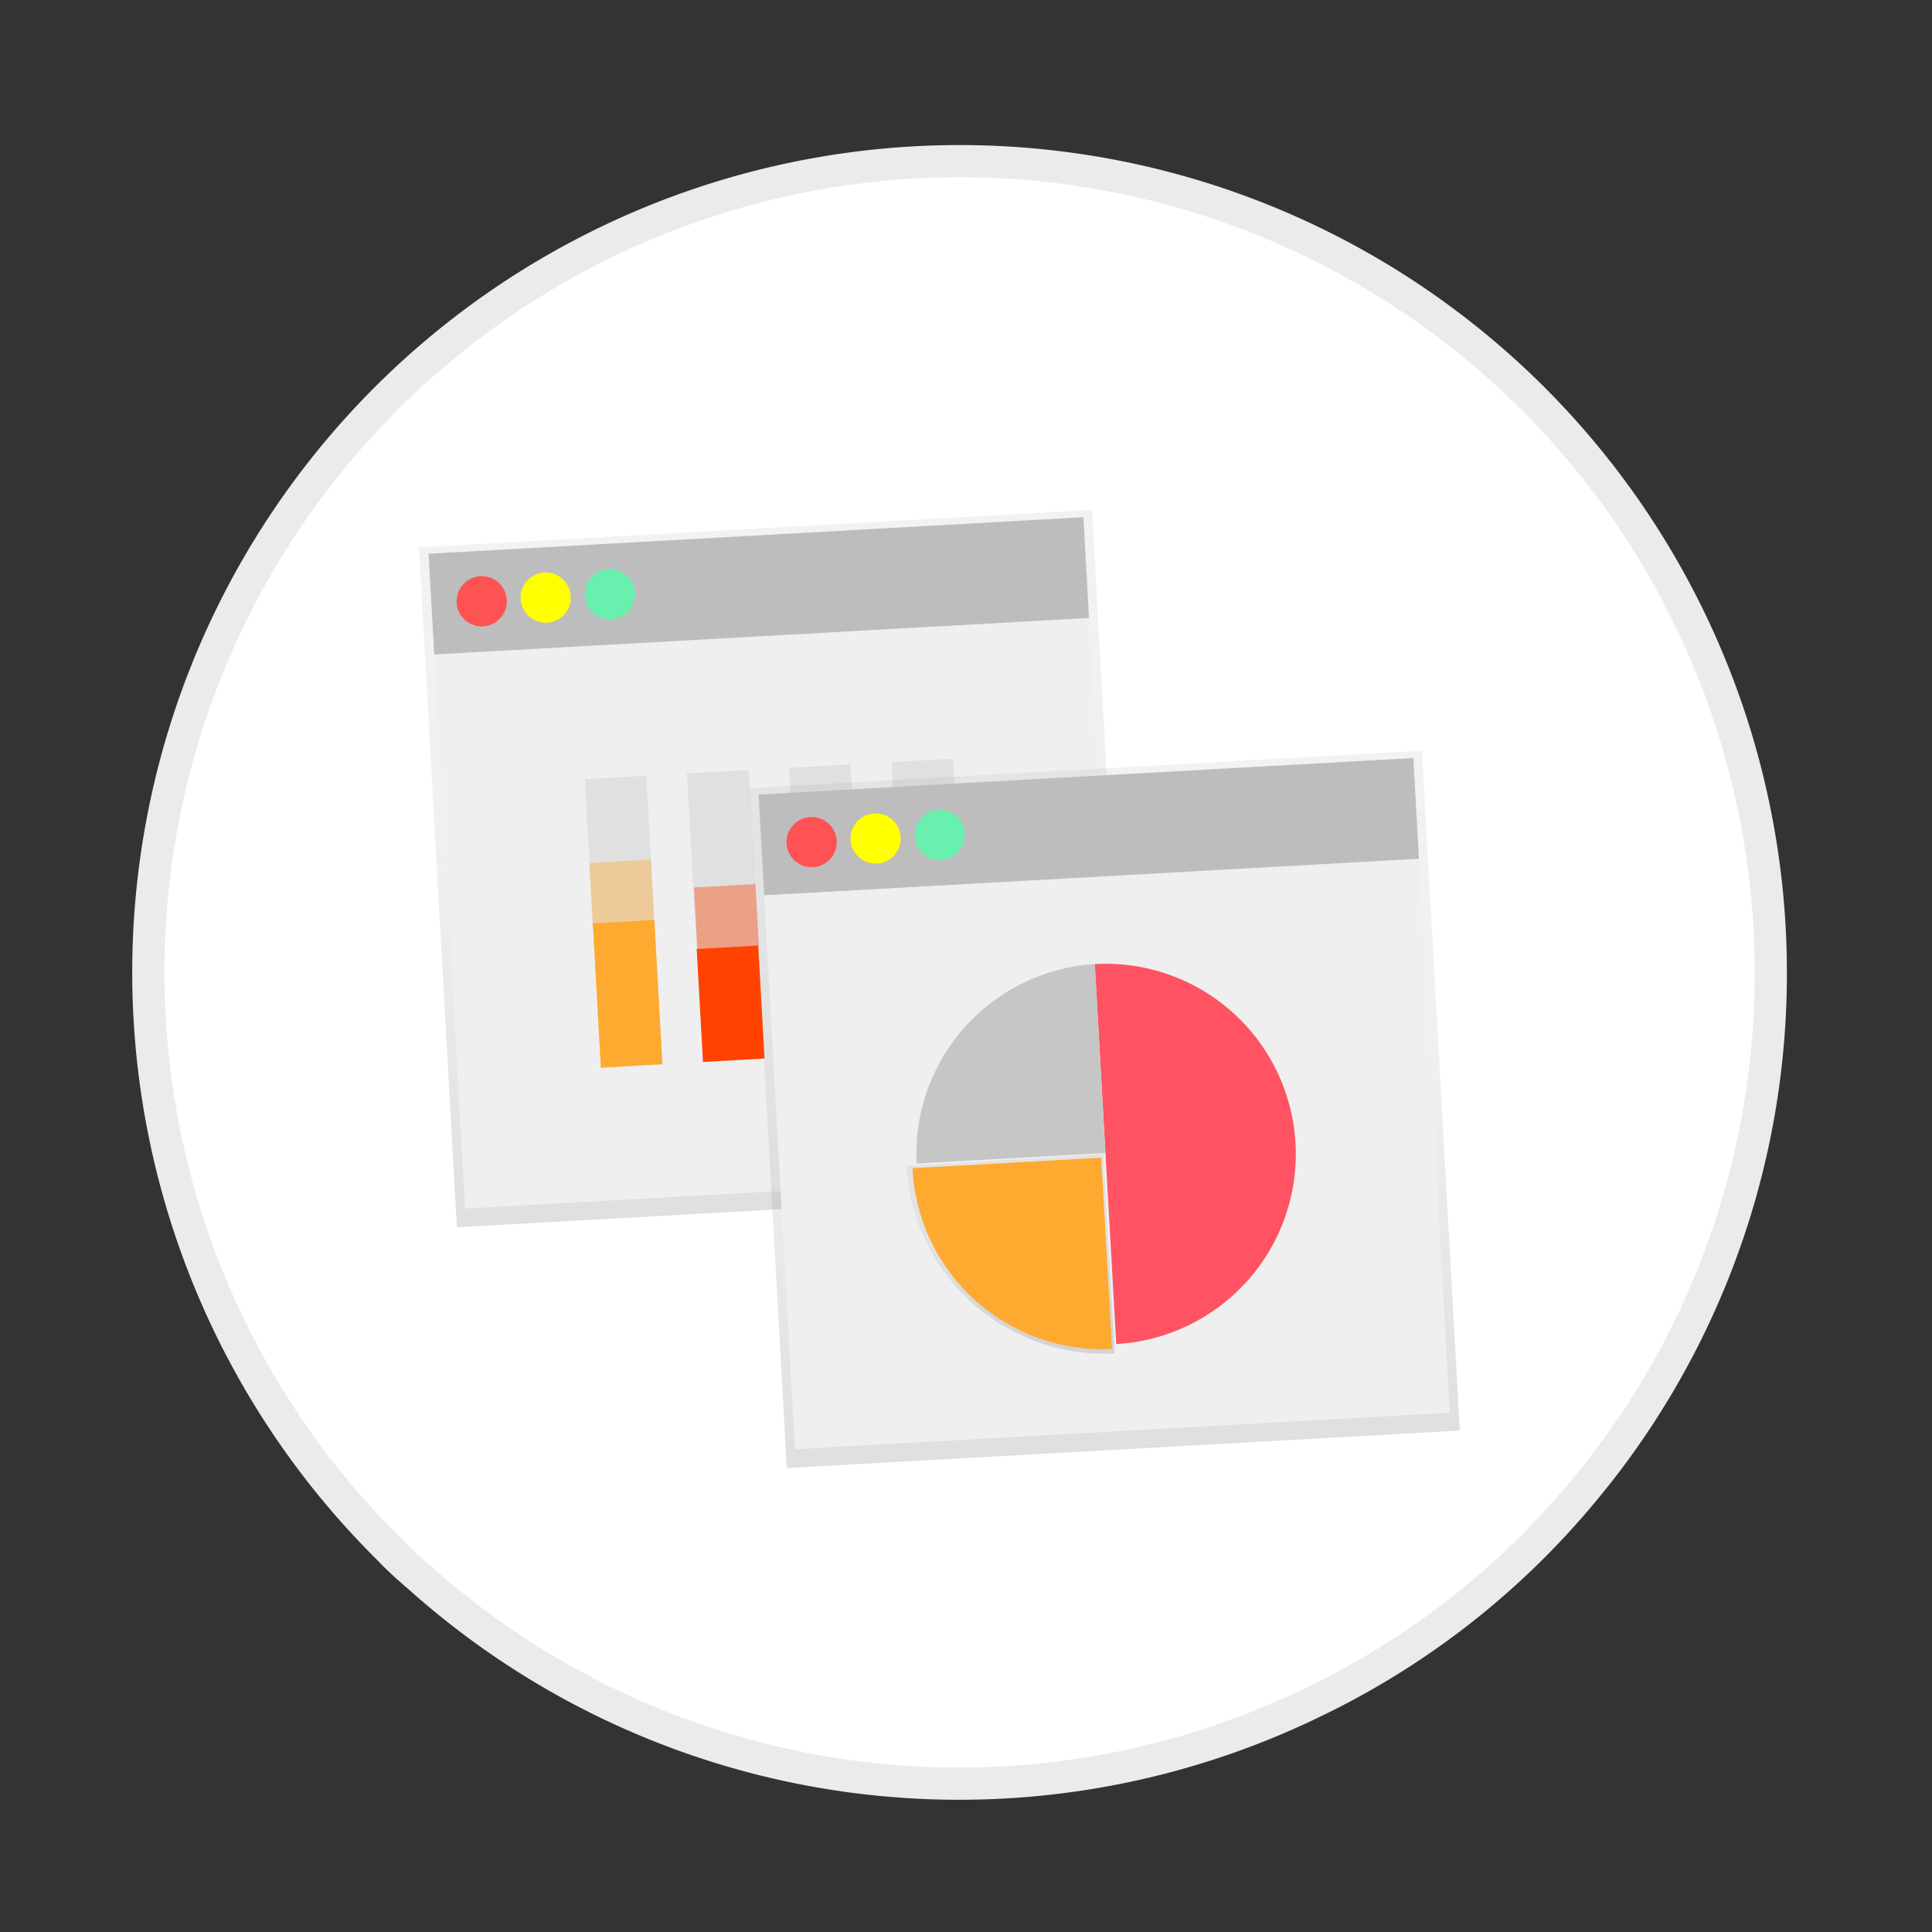 <svg xmlns="http://www.w3.org/2000/svg" xmlns:xlink="http://www.w3.org/1999/xlink" viewBox="0 0 90 90"><rect x="0" y="0" width="90" height="90" fill="#333333" stroke="none"/><defs><style>.cls-1{fill:#fff;stroke:#ebebeb;stroke-linejoin:round;stroke-width:1.5px;}.cls-2{fill:#ff5252;}.cls-12,.cls-3{fill:#ff0;}.cls-4{fill:#69f0ae;}.cls-5{fill:url(#linear-gradient);}.cls-6{fill:#efefef;}.cls-7{fill:#bdbdbd;}.cls-8{fill:#e0e0e0;}.cls-14,.cls-9{fill:#fea930;}.cls-10,.cls-11,.cls-12,.cls-14{opacity:0.4;}.cls-11,.cls-13{fill:#ff4200;}.cls-11,.cls-12,.cls-14{isolation:isolate;}.cls-15{fill:url(#linear-gradient-2);}.cls-16{fill:#ff5263;}.cls-17{fill:#c6c6c6;}.cls-18{fill:url(#linear-gradient-3);}</style><linearGradient id="linear-gradient" x1="36.64" y1="36.07" x2="36.64" y2="67.79" gradientTransform="matrix(1, 0, 0, -1, -0.56, 92.4)" gradientUnits="userSpaceOnUse"><stop offset="0" stop-color="gray" stop-opacity="0.25"/><stop offset="0.54" stop-color="gray" stop-opacity="0.12"/><stop offset="1" stop-color="gray" stop-opacity="0.1"/></linearGradient><linearGradient id="linear-gradient-2" x1="51.36" y1="24.02" x2="51.36" y2="55.74" gradientTransform="matrix(1, 0, 0, -1, 0.08, 91.56)" xlink:href="#linear-gradient"/><linearGradient id="linear-gradient-3" x1="205.61" y1="-39.92" x2="205.61" y2="-30.61" gradientTransform="matrix(1, -0.06, -0.06, -1, -160.17, 34.92)" xlink:href="#linear-gradient"/></defs><title>AQ_digital_marketing_service_landing_page_icons_2019</title><g id="Social_Media" data-name="Social Media"><path class="cls-1" d="M82.49,45.3a37.59,37.59,0,0,1-7.64,22.79c-.32.42-.66.85-1,1.26a37.28,37.28,0,0,1-12,9.61l-.57.28A37.7,37.7,0,0,1,19.56,73.5c-.49-.42-1-.87-1.44-1.34A37.79,37.79,0,1,1,82.49,45.3Z"/></g><g id="Google_Analytics" data-name="Google Analytics"><circle class="cls-2" cx="58.66" cy="51.65" r="1.17"/><circle class="cls-3" cx="61.65" cy="51.48" r="1.17"/><circle class="cls-4" cx="64.64" cy="51.32" r="1.17"/><rect class="cls-5" x="20.37" y="24.6" width="31.4" height="31.72" transform="translate(-2.19 2.07) rotate(-3.19)"/><rect class="cls-6" x="20.92" y="29.62" width="30.55" height="25.85" transform="translate(-2.31 2.08) rotate(-3.19)"/><rect class="cls-7" x="20.07" y="24.94" width="30.55" height="4.7" transform="translate(-1.46 2.01) rotate(-3.19)"/><circle class="cls-2" cx="22.44" cy="28.01" r="1.17"/><circle class="cls-3" cx="25.42" cy="27.84" r="1.17"/><circle class="cls-4" cx="28.41" cy="27.68" r="1.17"/><rect class="cls-8" x="27.61" y="36.21" width="2.87" height="13.46" transform="translate(-2.34 1.68) rotate(-3.19)"/><rect class="cls-8" x="32.37" y="35.95" width="2.87" height="13.46" transform="translate(-2.32 1.94) rotate(-3.19)"/><rect class="cls-8" x="37.13" y="35.68" width="2.87" height="13.46" transform="translate(-2.3 2.21) rotate(-3.19)"/><rect class="cls-8" x="41.89" y="35.42" width="2.87" height="13.46" transform="translate(-2.27 2.47) rotate(-3.19)"/><rect class="cls-9" x="27.8" y="42.93" width="2.87" height="6.73" transform="translate(-2.53 1.7) rotate(-3.19)"/><g class="cls-10"><rect class="cls-9" x="27.53" y="40.13" width="2.87" height="2.94" transform="translate(-2.27 1.67) rotate(-3.19)"/></g><rect class="cls-11" x="32.4" y="41.26" width="2.87" height="2.94" transform="translate(-2.32 1.95) rotate(-3.19)"/><rect class="cls-12" x="41.91" y="40.88" width="2.87" height="2.94" transform="translate(-2.29 2.47) rotate(-3.19)"/><rect class="cls-13" x="32.6" y="44.13" width="2.87" height="5.27" transform="translate(-2.55 1.96) rotate(-3.19)"/><rect class="cls-9" x="37.29" y="41.42" width="2.87" height="7.71" transform="translate(-2.46 2.22) rotate(-3.19)"/><rect class="cls-14" x="37" y="38.75" width="2.87" height="2.68" transform="translate(-2.17 2.2) rotate(-3.19)"/><rect class="cls-3" x="42.13" y="43.84" width="2.87" height="5.03" transform="translate(-2.51 2.49) rotate(-3.19)"/><rect class="cls-15" x="35.74" y="35.82" width="31.4" height="31.72" transform="translate(-2.79 2.94) rotate(-3.19)"/><rect class="cls-6" x="36.29" y="40.83" width="30.55" height="25.85" transform="translate(-2.91 2.95) rotate(-3.19)"/><rect class="cls-7" x="35.44" y="36.16" width="30.55" height="4.7" transform="translate(-2.06 2.88) rotate(-3.19)"/><circle class="cls-2" cx="37.81" cy="39.23" r="1.17"/><circle class="cls-3" cx="40.79" cy="39.06" r="1.17"/><circle class="cls-4" cx="43.78" cy="38.89" r="1.17"/><path class="cls-16" d="M51.07,44.91H51l1,17.7h0a8.86,8.86,0,1,0-1-17.7Z"/><path class="cls-17" d="M51,44.91a8.86,8.86,0,0,0-8.3,9.29l8.79-.49Z"/><path class="cls-18" d="M42.23,54.32v0a9.25,9.25,0,0,0,9.69,8.73l-.52-9.29Z"/><path class="cls-9" d="M42.51,54.42v.06a8.87,8.87,0,0,0,9.29,8.36l-.5-8.91Z"/></g></svg>